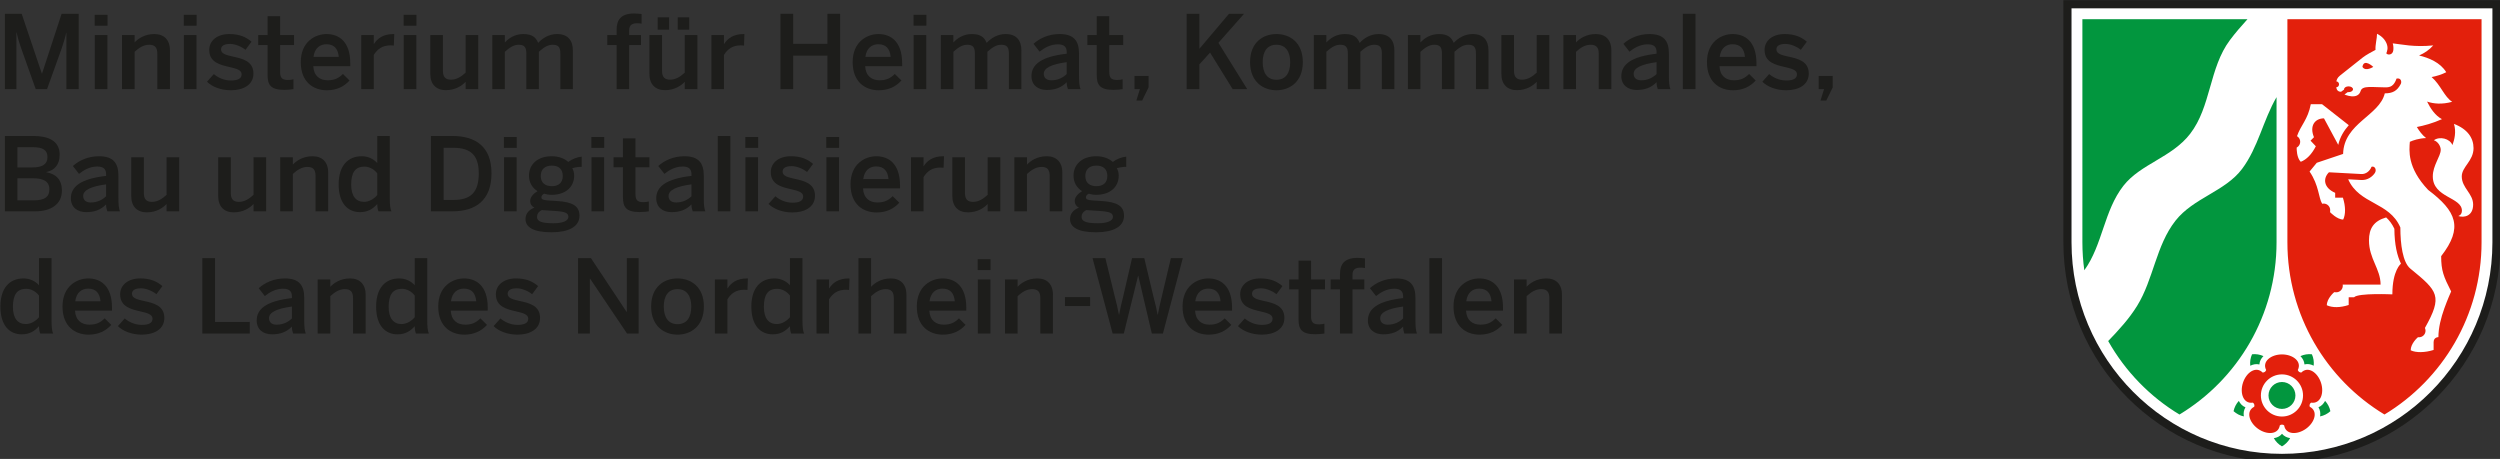 <?xml version="1.0" encoding="utf-8"?>
<!-- Generator: Adobe Illustrator 26.3.1, SVG Export Plug-In . SVG Version: 6.00 Build 0)  -->
<svg version="1.1" id="Ebene_2" xmlns="http://www.w3.org/2000/svg" xmlns:xlink="http://www.w3.org/1999/xlink" x="0px" y="0px"
	 width="451.37px" height="82.86px" viewBox="0 0 451.37 82.86" style="enable-background:new 0 0 451.37 82.86;"
	 xml:space="preserve">
<rect x="0" y="0" width="451.37" height="82.86" fill="#333333" stroke="none"/>
<style type="text/css">
	.st0{fill-rule:evenodd;clip-rule:evenodd;fill:#FFFFFF;}
	.st1{fill-rule:evenodd;clip-rule:evenodd;fill:#1D1D1B;}
	.st2{fill:#02963E;}
	.st3{fill-rule:evenodd;clip-rule:evenodd;fill:#E3200C;}
	.st4{fill:none;}
	.st5{fill:#1D1D1B;}
</style>
<path id="Weiß_00000035521004318574122890000015970462052486522806_" class="st0" d="M412.005,83.019
	c-21.574,0-39.075-17.588-39.075-39.279V0.424h78.149l0,43.317C451.08,65.431,433.579,83.019,412.005,83.019z"/>
<path id="Schwarz_00000083078845557593621620000012406493205185523330_" class="st1" d="M450.001,43.741
	c0,21.1-17.023,38.2-37.996,38.2c-20.973,0-37.996-17.1-37.996-38.2V1.502h75.992L450.001,43.741z M451.472,0.031l0,43.709
	c0,21.905-17.674,39.671-39.467,39.671c-21.792,0-39.467-17.766-39.467-39.671V0.031H451.472z"/>
<path id="Grün_00000073684501426223569630000007762840581316972223_" class="st2" d="M411.025,17.542v26.199
	c0,13.213-7.032,24.766-17.527,31.098c-5.345-3.225-9.792-7.804-12.869-13.266c1.907-1.987,3.773-4.001,5.228-6.36
	c2.96-4.801,3.402-10.879,6.909-15.352c3.248-4.141,8.98-5.289,12.034-9.363C407.711,26.614,408.603,21.699,411.025,17.542z
	 M375.97,3.463h29.81c-1.109,1.219-2.188,2.463-3.178,3.784c-3.757,5.015-3.386,12.014-7.181,16.919
	c-3.317,4.289-8.937,5.411-12.041,9.373c-3.52,4.491-3.746,10.664-7.061,15.258c-0.229-1.652-0.348-3.341-0.348-5.057V3.463z
	 M412.004,73.831c-1.343,0-2.431-1.088-2.431-2.431c0-1.343,1.088-2.431,2.431-2.431c1.343,0,2.431,1.088,2.431,2.431
	C414.435,72.743,413.347,73.831,412.004,73.831z M419.789,72.376c0.482,0.522,0.814,1.168,0.958,1.864
	c-0.522,0.476-1.167,0.803-1.86,0.943c0.095-0.575,0.025-1.148-0.296-1.652C419.131,73.309,419.524,72.893,419.789,72.376z
	 M415.339,64.298c0.646-0.297,1.363-0.413,2.069-0.334c0.292,0.644,0.403,1.358,0.322,2.061c-0.517-0.268-1.083-0.378-1.662-0.229
	C416.023,65.213,415.749,64.71,415.339,64.298z M406.281,66.034c-0.083-0.706,0.028-1.424,0.321-2.071
	c0.703-0.078,1.416,0.036,2.059,0.33c-0.415,0.409-0.695,0.914-0.732,1.51C407.362,65.666,406.799,65.772,406.281,66.034z
	 M405.124,75.183c-0.693-0.14-1.338-0.467-1.86-0.943c0.143-0.692,0.472-1.336,0.95-1.856c0.259,0.517,0.649,0.938,1.199,1.158
	C405.098,74.043,405.029,74.612,405.124,75.183z M413.482,79.105c-0.348,0.62-0.859,1.135-1.477,1.487
	c-0.615-0.35-1.125-0.862-1.472-1.478c0.576-0.087,1.098-0.33,1.478-0.79C412.39,78.768,412.909,79.013,413.482,79.105z"/>
<path id="Rot_00000116923543792858888570000014388004061882566048_" class="st3" d="M415.808,71.4c0,2.101-1.703,3.804-3.804,3.804
	c-2.101,0-3.804-1.703-3.804-3.804c0-2.101,1.703-3.804,3.804-3.804C414.105,67.596,415.808,69.299,415.808,71.4z M407.65,77.393
	c-1.597-1.16-2.195-3.175-0.658-3.952c0.104-0.271,0.001-0.588-0.242-0.746c-1.7,0.274-2.4-1.707-1.79-3.586
	c0.61-1.878,2.341-3.069,3.555-1.847c0.29,0.015,0.559-0.181,0.635-0.461c-0.786-1.532,0.882-2.811,2.857-2.811
	c1.974,0,3.642,1.279,2.856,2.811c0.075,0.28,0.345,0.476,0.635,0.461c1.215-1.221,2.945-0.03,3.556,1.849
	c0.61,1.878-0.09,3.859-1.79,3.585c-0.243,0.158-0.346,0.475-0.242,0.746c1.537,0.778,0.939,2.792-0.66,3.953
	c-1.597,1.16-3.698,1.107-3.962-0.595c-0.225-0.182-0.559-0.182-0.784,0C411.348,78.501,409.248,78.554,407.65,77.393z
	 M422.967,51.385h6.843c0-2.82-2.095-4.67-2.095-7.969c0-2.158,0.848-3.512,3.099-4.161c0.563,0.511,1.069,1.161,1.486,2.049
	c0.02,2.889,0.502,4.872,1.192,6.306c0,0-1.555,1.184-1.555,5.538c0,0-6.173-0.283-6.914,0.522h-0.972v1.394
	c-1.521,0.501-2.936,0.517-3.948,0.051c0-1.238,1.33-2.365,1.33-2.365c0.138,0.005,0.253,0.023,0.372,0.023
	c0.652,0,1.181-0.529,1.181-1.181C422.985,51.52,422.979,51.451,422.967,51.385z M415.396,29.213
	c-0.736-0.728-0.743-2.29-0.738-2.569c0.104-0.054,0.202-0.125,0.289-0.213c0.461-0.461,0.461-1.209,0-1.67
	c-0.07-0.07-0.146-0.129-0.227-0.178c0.666-1.964,1.963-2.983,2.488-5.77h2.031l4.83,3.789c-0.861,0.971-1.574,2.107-1.905,3.553
	l-2.573-4.785c-1.65,0-2.662,1.365-1.808,3.403l-0.621,0.624l0.957,1.012C417.403,27.827,416.446,28.815,415.396,29.213z
	 M435.247,63.246c0-1.215,1.194-2.265,1.313-2.367c0.06,0.009,0.121,0.014,0.183,0.014c0.652,0,1.181-0.529,1.181-1.181
	c0-0.178-0.04-0.348-0.11-0.499c3.239-5.78,2.381-6.619-2.638-10.72c-1.374-1.122-1.797-4.405-1.797-7.422
	c-1.996-4.662-7.388-4.121-9.422-8.698l2.357,0.128c1.209,0.066,2.058-0.666,2.46-1.267c0.376-0.562,0.006-1.328-0.602-1.122
	c-0.274,0.755-1.013,1.355-1.83,1.311l-5.854-0.316c-1.164,1.158-0.914,2.834,1.123,3.709v0.874h1.396
	c0.497,1.58,0.515,2.995,0.053,3.949c-1.114,0-2.37-1.33-2.37-1.33c0.004-0.138,0.022-0.253,0.022-0.372
	c0-0.652-0.529-1.181-1.181-1.181c-0.092,0-0.182,0.01-0.268,0.03c-0.663-1.054-0.558-3.308-2.274-5.815l1.3-1.581l4.755-1.599
	c0.137-5.575,6.544-6.865,7.528-10.937c1.372,0,2.227-0.406,2.891-1.708c0.172-0.337,0.091-1.13-0.767-0.96
	c-0.478,1.351-1.112,1.589-1.998,1.589c-2.309,0-4.172-0.388-4.481,0.64c-0.522,1.735-2.928,0.646-2.928,0.646l0.589-0.429
	c0.048,0.006,0.098,0.009,0.149,0.009c0.445,0,0.806-0.235,0.806-0.524c0-0.289-0.361-0.524-0.806-0.524
	c-0.445,0-0.806,0.235-0.806,0.524c0,0.018,0.001,0.036,0.004,0.053l-0.552,0.401c-0.712,0-0.836-0.557-0.855-0.822
	c0.282,0,0.492-0.233,0.492-0.522c0-0.288-0.211-0.522-0.471-0.522c0.011-0.213,0.131-0.652,0.641-1.057l4.105-3.259
	c0.595-0.472,1.782-1.107,2.309-1.381c-0.064-0.893,0.275-2.072,0.275-2.906c0,0,1.208,0.517,1.701,1.691
	c0.365,0.868,0.134,1.408-0.027,1.833c0.223,0.35,1.155,0.354,1.264-0.545c0.043-0.353,0.037-0.77-0.098-1.253
	c1.597,0.174,3.847,0.721,7.306,0.372c-0.7,0.812-1.602,1.398-2.551,1.822c1.723,0.407,3.842,1.256,4.901,3.019
	c-0.83,0.422-1.738,0.698-2.639,0.874c1.654,1.439,2.3,3.594,3.715,4.465c-1.835,0.509-3.346,0.365-4.537-0.038
	c0.576,1.176,1.468,2.547,2.689,3.172c-1.664,0.748-3.283,1.176-4.534,1.418c0.391,0.655,0.966,1.462,1.669,1.995
	c-1.293,0.048-2.331,0.409-2.934,0.676c-0.108,1.51-0.524,4.644,3.303,8.684c5.101,3.857,6.375,6.779,2.353,11.965
	c0,2.628,0.439,3.685,1.801,6.368c-0.117,0.262-0.675,1.524-1.232,3.068c-0.611,1.692-1.069,3.549-1.069,5.182
	c0,0-0.865-0.005-0.865,0.916v1.397C437.801,63.684,436.189,63.703,435.247,63.246z M426.533,12.076
	c0.553,0.92,1.957-0.001,1.957-0.001S426.789,10.464,426.533,12.076z M446.592,26.734c0,2.35-2.125,3.367-2.125,5.121
	c0,2.077,2.053,3.079,2.053,5.083c0,2.071-1.628,2.422-2.684,2.064c0,0,0.659-0.16,0.659-0.967c0-2.454-5.257-2.325-5.257-6.18
	c0-2.015,1.43-3.621,1.43-4.81c0-0.605-0.455-1.457-1.234-1.726c1.076-0.763,2.883-0.295,3.348,0.872
	c0.373-0.972,0.715-2.418,0.276-3.825c2.471,0.947,3.528,2.556,3.533,4.355V26.734z M412.986,3.463h35.054v40.278
	c0,13.213-7.032,24.766-17.527,31.098c-10.495-6.331-17.527-17.885-17.527-31.098V3.463z"/>
<g>
	<rect x="-0.664" y="2.492" class="st4" width="367.056" height="68.277"/>
	<path class="st5" d="M0.881,2.489h3.034l3.641,10.793h0.037l3.53-10.793h3.089v13.606h-2.225V5.946H11.95
		c-0.202,0.938-0.497,1.82-0.809,2.776l-2.647,7.373H6.452L3.823,8.722C3.492,7.748,3.29,7.159,2.996,5.854H2.958v10.242H0.881
		V2.489z"/>
	<path class="st5" d="M17.096,2.673h2.317V4.64h-2.317V2.673z M17.114,6.332h2.28v9.763h-2.28V6.332z"/>
	<path class="st5" d="M22.022,6.332h2.28v1.324c0.625-0.662,1.802-1.508,3.567-1.508c1.71,0,2.813,1.011,2.813,2.942v7.005h-2.28
		V9.66c0-1.084-0.459-1.581-1.453-1.581c-0.993,0-1.82,0.515-2.647,1.269v6.748h-2.28V6.332z"/>
	<path class="st5" d="M33.182,2.673h2.317V4.64h-2.317V2.673z M33.2,6.332h2.28v9.763H33.2V6.332z"/>
	<path class="st5" d="M37.373,14.753l1.232-1.379c0.735,0.625,1.82,1.158,3.071,1.158c1.213,0,1.949-0.312,1.949-1.122
		c0-0.791-0.993-1.03-2.169-1.305c-1.673-0.386-3.678-0.828-3.678-3.089c0-1.71,1.471-2.868,3.623-2.868
		c1.857,0,2.997,0.533,4.008,1.379l-1.085,1.471c-0.717-0.588-1.875-1.066-2.758-1.066c-1.25,0-1.655,0.441-1.655,0.993
		c0,0.791,0.974,1.03,2.133,1.287c1.673,0.368,3.714,0.791,3.714,3.071c0,2.059-1.857,3.015-4.082,3.015
		C39.874,16.297,38.256,15.654,37.373,14.753z"/>
	<path class="st5" d="M48.312,13.54V8.134H46.62V6.332h1.692V2.93h2.262v3.402h2.519v1.802h-2.519v4.835
		c0,1.048,0.312,1.471,1.434,1.471c0.331,0,0.754-0.055,0.975-0.129v1.784c-0.239,0.055-1.085,0.129-1.655,0.129
		C48.845,16.224,48.312,15.305,48.312,13.54z"/>
	<path class="st5" d="M54.305,11.223c0-3.714,2.629-5.075,4.652-5.075c2.188,0,4.284,1.306,4.284,5.277v0.533h-6.675
		c0.092,1.765,1.177,2.538,2.611,2.538c1.269,0,2.004-0.423,2.739-1.14l1.195,1.177c-1.011,1.122-2.354,1.765-4.1,1.765
		C56.566,16.297,54.305,14.808,54.305,11.223z M61.163,10.267c-0.128-1.489-0.864-2.28-2.225-2.28c-1.103,0-2.114,0.625-2.335,2.28
		H61.163z"/>
	<path class="st5" d="M65.225,6.332h2.262v1.6h0.037c0.607-0.975,1.655-1.784,3.512-1.784h0.147l-0.074,2.078
		c-0.11-0.019-0.478-0.037-0.606-0.037c-1.453,0-2.372,0.68-3.016,1.728v6.178h-2.262V6.332z"/>
	<path class="st5" d="M72.873,2.673h2.317V4.64h-2.317V2.673z M72.892,6.332h2.28v9.763h-2.28V6.332z"/>
	<path class="st5" d="M77.689,13.338V6.332h2.28v6.472c0,1.084,0.459,1.581,1.453,1.581c0.993,0,1.82-0.515,2.647-1.269V6.332h2.28
		v9.763h-2.28v-1.324c-0.625,0.662-1.802,1.508-3.567,1.508C78.793,16.279,77.689,15.268,77.689,13.338z"/>
	<path class="st5" d="M88.885,6.332h2.262v1.342c0.754-0.827,1.857-1.526,3.346-1.526c1.637,0,2.28,0.644,2.667,1.6
		c0.772-0.846,1.93-1.6,3.42-1.6c1.986,0,2.85,1.195,2.85,2.942v7.005h-2.261V9.66c0-1.084-0.312-1.581-1.379-1.581
		c-0.919,0-1.655,0.515-2.5,1.269v6.748h-2.262V9.66c0-1.084-0.312-1.581-1.379-1.581c-0.901,0-1.655,0.515-2.5,1.269v6.748h-2.262
		V6.332z"/>
	<path class="st5" d="M111.332,8.134h-1.691V6.332h1.691V5.339c0-1.636,0.681-2.905,3.163-2.905c0.423,0,1.177,0.074,1.342,0.092
		v1.747c-0.147-0.037-0.515-0.074-0.772-0.074c-0.809,0-1.471,0.221-1.471,1.269v0.864h2.133v1.802h-2.133v7.961h-2.262V8.134z"/>
	<path class="st5" d="M117.251,13.338V6.332h2.28v6.472c0,1.084,0.459,1.581,1.453,1.581c0.993,0,1.82-0.515,2.647-1.269V6.332h2.28
		v9.763h-2.28v-1.324c-0.625,0.662-1.802,1.508-3.567,1.508C118.355,16.279,117.251,15.268,117.251,13.338z M118.741,3.132h2.059
		v2.225h-2.059V3.132z M122.363,3.132h2.078v2.225h-2.078V3.132z"/>
	<path class="st5" d="M128.447,6.332h2.262v1.6h0.037c0.607-0.975,1.655-1.784,3.512-1.784h0.147l-0.074,2.078
		c-0.11-0.019-0.478-0.037-0.606-0.037c-1.453,0-2.372,0.68-3.016,1.728v6.178h-2.262V6.332z"/>
	<path class="st5" d="M140.912,2.489h2.298v5.424h6.178V2.489h2.298v13.606h-2.298v-6.049h-6.178v6.049h-2.298V2.489z"/>
	<path class="st5" d="M153.946,11.223c0-3.714,2.629-5.075,4.652-5.075c2.188,0,4.284,1.306,4.284,5.277v0.533h-6.675
		c0.092,1.765,1.177,2.538,2.611,2.538c1.269,0,2.004-0.423,2.74-1.14l1.195,1.177c-1.011,1.122-2.354,1.765-4.1,1.765
		C156.208,16.297,153.946,14.808,153.946,11.223z M160.804,10.267c-0.128-1.489-0.864-2.28-2.225-2.28
		c-1.103,0-2.115,0.625-2.335,2.28H160.804z"/>
	<path class="st5" d="M164.94,2.673h2.317V4.64h-2.317V2.673z M164.958,6.332h2.28v9.763h-2.28V6.332z"/>
	<path class="st5" d="M169.867,6.332h2.262v1.342c0.754-0.827,1.857-1.526,3.346-1.526c1.637,0,2.28,0.644,2.667,1.6
		c0.772-0.846,1.93-1.6,3.42-1.6c1.986,0,2.85,1.195,2.85,2.942v7.005h-2.261V9.66c0-1.084-0.312-1.581-1.379-1.581
		c-0.919,0-1.655,0.515-2.5,1.269v6.748h-2.262V9.66c0-1.084-0.312-1.581-1.379-1.581c-0.901,0-1.655,0.515-2.5,1.269v6.748h-2.262
		V6.332z"/>
	<path class="st5" d="M186.229,13.742c0-2.114,1.802-3.53,6.362-4.045V9.402c0-0.975-0.515-1.397-1.6-1.397
		c-1.361,0-2.464,0.662-3.292,1.324l-1.103-1.416c1.048-0.956,2.685-1.765,4.707-1.765c2.611,0,3.512,1.25,3.512,3.53v4.027
		c0,1.177,0.074,1.894,0.276,2.39h-2.28c-0.129-0.404-0.221-0.699-0.221-1.25c-0.993,1.011-2.151,1.397-3.604,1.397
		C187.405,16.242,186.229,15.36,186.229,13.742z M192.59,13.374v-2.151c-2.703,0.368-4.137,1.03-4.137,2.096
		c0,0.772,0.533,1.177,1.361,1.177C190.972,14.496,191.873,14.054,192.59,13.374z"/>
	<path class="st5" d="M198.013,13.54V8.134h-1.692V6.332h1.692V2.93h2.262v3.402h2.519v1.802h-2.519v4.835
		c0,1.048,0.312,1.471,1.434,1.471c0.331,0,0.754-0.055,0.975-0.129v1.784c-0.239,0.055-1.085,0.129-1.655,0.129
		C198.546,16.224,198.013,15.305,198.013,13.54z"/>
	<path class="st5" d="M205.807,16.095h-0.975v-2.39h2.538v2.078l-1.158,2.372h-1.048L205.807,16.095z"/>
	<path class="st5" d="M214.245,2.489h2.298v6.325l5.351-6.325h2.721l-4.633,5.24l5.204,8.366h-2.629l-4.082-6.601l-1.931,2.133
		v4.468h-2.298V2.489z"/>
	<path class="st5" d="M225.698,11.223c0-3.604,2.372-5.075,4.762-5.075c2.372,0,4.763,1.471,4.763,5.075
		c0,3.567-2.391,5.075-4.763,5.075S225.698,14.79,225.698,11.223z M232.942,11.223c0-1.82-0.772-3.144-2.482-3.144
		c-1.636,0-2.482,1.177-2.482,3.144c0,1.857,0.754,3.181,2.482,3.181C232.097,14.404,232.942,13.227,232.942,11.223z"/>
	<path class="st5" d="M237.207,6.332h2.262v1.342c0.754-0.827,1.857-1.526,3.347-1.526c1.636,0,2.279,0.644,2.666,1.6
		c0.772-0.846,1.931-1.6,3.42-1.6c1.985,0,2.85,1.195,2.85,2.942v7.005h-2.262V9.66c0-1.084-0.312-1.581-1.379-1.581
		c-0.919,0-1.654,0.515-2.5,1.269v6.748h-2.262V9.66c0-1.084-0.312-1.581-1.379-1.581c-0.901,0-1.655,0.515-2.501,1.269v6.748
		h-2.262V6.332z"/>
	<path class="st5" d="M254.194,6.332h2.262v1.342c0.754-0.827,1.857-1.526,3.347-1.526c1.636,0,2.279,0.644,2.666,1.6
		c0.772-0.846,1.931-1.6,3.42-1.6c1.985,0,2.85,1.195,2.85,2.942v7.005h-2.262V9.66c0-1.084-0.312-1.581-1.379-1.581
		c-0.919,0-1.654,0.515-2.5,1.269v6.748h-2.262V9.66c0-1.084-0.312-1.581-1.379-1.581c-0.901,0-1.655,0.515-2.501,1.269v6.748
		h-2.262V6.332z"/>
	<path class="st5" d="M271.071,13.338V6.332h2.28v6.472c0,1.084,0.46,1.581,1.452,1.581c0.993,0,1.82-0.515,2.648-1.269V6.332h2.279
		v9.763h-2.279v-1.324c-0.626,0.662-1.803,1.508-3.567,1.508C272.175,16.279,271.071,15.268,271.071,13.338z"/>
	<path class="st5" d="M282.268,6.332h2.28v1.324c0.625-0.662,1.802-1.508,3.566-1.508c1.71,0,2.813,1.011,2.813,2.942v7.005h-2.279
		V9.66c0-1.084-0.46-1.581-1.453-1.581s-1.82,0.515-2.647,1.269v6.748h-2.28V6.332z"/>
	<path class="st5" d="M292.729,13.742c0-2.114,1.802-3.53,6.362-4.045V9.402c0-0.975-0.516-1.397-1.601-1.397
		c-1.36,0-2.463,0.662-3.291,1.324l-1.103-1.416c1.048-0.956,2.684-1.765,4.707-1.765c2.61,0,3.512,1.25,3.512,3.53v4.027
		c0,1.177,0.073,1.894,0.275,2.39h-2.28c-0.128-0.404-0.22-0.699-0.22-1.25c-0.993,1.011-2.151,1.397-3.604,1.397
		C293.905,16.242,292.729,15.36,292.729,13.742z M299.091,13.374v-2.151c-2.703,0.368-4.138,1.03-4.138,2.096
		c0,0.772,0.533,1.177,1.36,1.177C297.473,14.496,298.373,14.054,299.091,13.374z"/>
	<path class="st5" d="M303.832,2.489h2.28v13.606h-2.28V2.489z"/>
	<path class="st5" d="M308.188,11.223c0-3.714,2.63-5.075,4.652-5.075c2.188,0,4.284,1.306,4.284,5.277v0.533h-6.675
		c0.092,1.765,1.177,2.538,2.611,2.538c1.269,0,2.004-0.423,2.739-1.14l1.195,1.177c-1.012,1.122-2.354,1.765-4.101,1.765
		C310.45,16.297,308.188,14.808,308.188,11.223z M315.047,10.267c-0.129-1.489-0.864-2.28-2.225-2.28
		c-1.104,0-2.114,0.625-2.335,2.28H315.047z"/>
	<path class="st5" d="M318.188,14.753l1.231-1.379c0.736,0.625,1.82,1.158,3.071,1.158c1.213,0,1.949-0.312,1.949-1.122
		c0-0.791-0.993-1.03-2.17-1.305c-1.673-0.386-3.678-0.828-3.678-3.089c0-1.71,1.471-2.868,3.622-2.868
		c1.857,0,2.997,0.533,4.009,1.379l-1.085,1.471c-0.717-0.588-1.875-1.066-2.758-1.066c-1.25,0-1.655,0.441-1.655,0.993
		c0,0.791,0.975,1.03,2.133,1.287c1.674,0.368,3.715,0.791,3.715,3.071c0,2.059-1.857,3.015-4.082,3.015
		C320.689,16.297,319.071,15.654,318.188,14.753z"/>
	<path class="st5" d="M329.33,16.095h-0.975v-2.39h2.537v2.078l-1.158,2.372h-1.048L329.33,16.095z"/>
	<path class="st5" d="M0.881,24.55h5.148c2.721,0,4.744,0.883,4.744,3.383c0,1.894-1.03,2.85-2.409,3.126v0.037
		c1.673,0.312,2.813,1.25,2.813,3.328c0,2.5-2.041,3.732-4.817,3.732H0.881V24.55z M5.809,30.232c1.802,0,2.758-0.552,2.758-1.857
		c0-1.306-0.827-1.802-2.721-1.802H3.143v3.659H5.809z M6.121,36.171c1.949,0,2.795-0.625,2.795-1.986
		c0-1.453-1.103-2.004-3.034-2.004h-2.74v3.99H6.121z"/>
	<path class="st5" d="M12.794,35.803c0-2.114,1.802-3.53,6.362-4.045v-0.294c0-0.975-0.515-1.397-1.6-1.397
		c-1.361,0-2.464,0.662-3.292,1.324l-1.103-1.416c1.048-0.956,2.685-1.765,4.707-1.765c2.611,0,3.512,1.25,3.512,3.53v4.027
		c0,1.177,0.074,1.894,0.276,2.39h-2.28c-0.129-0.404-0.221-0.699-0.221-1.25c-0.993,1.011-2.151,1.397-3.604,1.397
		C13.971,38.303,12.794,37.421,12.794,35.803z M19.156,35.435v-2.151c-2.703,0.368-4.137,1.03-4.137,2.096
		c0,0.772,0.533,1.177,1.361,1.177C17.538,36.557,18.438,36.115,19.156,35.435z"/>
	<path class="st5" d="M23.695,35.399v-7.005h2.28v6.472c0,1.084,0.459,1.581,1.453,1.581c0.993,0,1.82-0.515,2.647-1.269v-6.785
		h2.28v9.763h-2.28v-1.324c-0.625,0.662-1.802,1.508-3.567,1.508C24.799,38.34,23.695,37.329,23.695,35.399z"/>
	<path class="st5" d="M39.395,35.399v-7.005h2.28v6.472c0,1.084,0.459,1.581,1.453,1.581c0.993,0,1.82-0.515,2.647-1.269v-6.785
		h2.28v9.763h-2.28v-1.324c-0.625,0.662-1.802,1.508-3.567,1.508C40.499,38.34,39.395,37.329,39.395,35.399z"/>
	<path class="st5" d="M50.591,28.393h2.28v1.324c0.625-0.662,1.802-1.508,3.567-1.508c1.71,0,2.813,1.011,2.813,2.942v7.005h-2.28
		v-6.436c0-1.084-0.459-1.581-1.453-1.581c-0.993,0-1.82,0.515-2.647,1.269v6.748h-2.28V28.393z"/>
	<path class="st5" d="M61.143,33.302c0-3.383,1.673-5.093,4.174-5.093c1.048,0,2.078,0.423,2.795,1.232V24.55h2.262v11.216
		c0,1.177,0.073,1.894,0.294,2.39h-2.335c-0.129-0.276-0.221-0.828-0.221-1.324c-0.717,0.827-1.655,1.471-3.107,1.471
		C62.78,38.303,61.143,36.686,61.143,33.302z M68.112,35.214v-3.917c-0.607-0.791-1.489-1.213-2.298-1.213
		c-1.71,0-2.409,1.103-2.409,3.273c0,2.059,0.882,3.089,2.335,3.089C66.678,36.446,67.579,35.858,68.112,35.214z"/>
	<path class="st5" d="M77.799,24.55h3.88c4.266,0,7.061,1.986,7.061,6.748c0,4.854-2.85,6.858-7.061,6.858h-3.88V24.55z
		 M81.881,36.097c3.107,0,4.56-1.36,4.56-4.799c0-3.273-1.471-4.615-4.597-4.615h-1.747v9.414H81.881z"/>
	<path class="st5" d="M90.98,24.734h2.317v1.967H90.98V24.734z M90.999,28.393h2.28v9.763h-2.28V28.393z"/>
	<path class="st5" d="M94.878,39.554c0-0.975,0.606-1.673,1.6-2.06c-0.497-0.257-0.754-0.662-0.754-1.195
		c0-0.736,0.588-1.342,1.324-1.784c-0.993-0.625-1.544-1.618-1.544-2.813c0-2.004,1.544-3.494,4.1-3.494
		c1.342,0,2.335,0.441,2.997,1.03c0.625-0.497,1.618-0.883,2.427-0.956v1.838c-0.441,0-1.066,0.055-1.71,0.257
		c0.221,0.35,0.349,0.809,0.349,1.324c0,2.041-1.526,3.475-4.063,3.475c-0.551,0-0.882-0.074-1.36-0.203
		c-0.294,0.166-0.497,0.368-0.497,0.625c0,0.386,0.257,0.515,1.122,0.588l1.729,0.11c2.887,0.184,4.026,0.956,4.026,2.666
		c0,2.004-2.022,2.979-5.038,2.979C96.22,41.944,94.878,40.969,94.878,39.554z M102.619,39.168c0-0.699-0.497-0.956-2.482-1.085
		l-1.691-0.11c-0.202,0-0.386-0.018-0.588-0.055c-0.644,0.294-0.901,0.754-0.901,1.25c0,0.864,0.993,1.14,2.979,1.14
		C101.589,40.308,102.619,39.866,102.619,39.168z M101.607,31.776c0-1.213-0.699-1.875-1.986-1.875c-1.25,0-1.986,0.681-1.986,1.875
		c0,1.195,0.754,1.839,2.004,1.839C100.872,33.615,101.607,32.971,101.607,31.776z"/>
	<path class="st5" d="M106.772,24.734h2.317v1.967h-2.317V24.734z M106.791,28.393h2.28v9.763h-2.28V28.393z"/>
	<path class="st5" d="M112.472,35.601v-5.406h-1.692v-1.802h1.692v-3.402h2.262v3.402h2.519v1.802h-2.519v4.835
		c0,1.048,0.312,1.471,1.434,1.471c0.331,0,0.754-0.055,0.975-0.129v1.784c-0.239,0.055-1.085,0.129-1.655,0.129
		C113.005,38.285,112.472,37.366,112.472,35.601z"/>
	<path class="st5" d="M118.483,35.803c0-2.114,1.802-3.53,6.362-4.045v-0.294c0-0.975-0.515-1.397-1.6-1.397
		c-1.361,0-2.464,0.662-3.292,1.324l-1.103-1.416c1.048-0.956,2.685-1.765,4.707-1.765c2.611,0,3.512,1.25,3.512,3.53v4.027
		c0,1.177,0.074,1.894,0.276,2.39h-2.28c-0.129-0.404-0.221-0.699-0.221-1.25c-0.993,1.011-2.151,1.397-3.604,1.397
		C119.66,38.303,118.483,37.421,118.483,35.803z M124.845,35.435v-2.151c-2.703,0.368-4.137,1.03-4.137,2.096
		c0,0.772,0.533,1.177,1.361,1.177C123.227,36.557,124.127,36.115,124.845,35.435z"/>
	<path class="st5" d="M129.587,24.55h2.28v13.606h-2.28V24.55z"/>
	<path class="st5" d="M134.569,24.734h2.317v1.967h-2.317V24.734z M134.587,28.393h2.28v9.763h-2.28V28.393z"/>
	<path class="st5" d="M138.76,36.814l1.232-1.379c0.735,0.625,1.82,1.158,3.071,1.158c1.213,0,1.949-0.312,1.949-1.122
		c0-0.791-0.993-1.03-2.169-1.305c-1.673-0.386-3.678-0.828-3.678-3.089c0-1.71,1.471-2.868,3.623-2.868
		c1.857,0,2.997,0.533,4.008,1.379l-1.085,1.471c-0.717-0.588-1.875-1.066-2.758-1.066c-1.25,0-1.655,0.441-1.655,0.993
		c0,0.791,0.974,1.03,2.133,1.287c1.673,0.368,3.714,0.791,3.714,3.071c0,2.059-1.857,3.015-4.082,3.015
		C141.261,38.359,139.643,37.715,138.76,36.814z"/>
	<path class="st5" d="M149.184,24.734h2.317v1.967h-2.317V24.734z M149.203,28.393h2.28v9.763h-2.28V28.393z"/>
	<path class="st5" d="M153.56,33.284c0-3.714,2.629-5.075,4.652-5.075c2.188,0,4.284,1.306,4.284,5.277v0.533h-6.675
		c0.092,1.765,1.177,2.538,2.611,2.538c1.269,0,2.004-0.423,2.74-1.14l1.195,1.177c-1.011,1.122-2.354,1.765-4.1,1.765
		C155.821,38.359,153.56,36.869,153.56,33.284z M160.417,32.328c-0.128-1.489-0.864-2.28-2.225-2.28
		c-1.103,0-2.115,0.625-2.335,2.28H160.417z"/>
	<path class="st5" d="M164.479,28.393h2.262v1.6h0.037c0.607-0.975,1.655-1.784,3.512-1.784h0.147l-0.074,2.078
		c-0.11-0.019-0.478-0.037-0.606-0.037c-1.453,0-2.372,0.68-3.016,1.729v6.178h-2.262V28.393z"/>
	<path class="st5" d="M171.943,35.399v-7.005h2.28v6.472c0,1.084,0.459,1.581,1.453,1.581c0.993,0,1.82-0.515,2.647-1.269v-6.785
		h2.28v9.763h-2.28v-1.324c-0.625,0.662-1.802,1.508-3.567,1.508C173.047,38.34,171.943,37.329,171.943,35.399z"/>
	<path class="st5" d="M183.139,28.393h2.28v1.324c0.625-0.662,1.802-1.508,3.567-1.508c1.71,0,2.813,1.011,2.813,2.942v7.005h-2.28
		v-6.436c0-1.084-0.459-1.581-1.453-1.581c-0.993,0-1.82,0.515-2.647,1.269v6.748h-2.28V28.393z"/>
	<path class="st5" d="M193.195,39.554c0-0.975,0.606-1.673,1.6-2.06c-0.497-0.257-0.754-0.662-0.754-1.195
		c0-0.736,0.588-1.342,1.324-1.784c-0.993-0.625-1.544-1.618-1.544-2.813c0-2.004,1.544-3.494,4.1-3.494
		c1.342,0,2.335,0.441,2.997,1.03c0.625-0.497,1.618-0.883,2.427-0.956v1.838c-0.441,0-1.066,0.055-1.71,0.257
		c0.221,0.35,0.349,0.809,0.349,1.324c0,2.041-1.526,3.475-4.063,3.475c-0.551,0-0.882-0.074-1.36-0.203
		c-0.294,0.166-0.497,0.368-0.497,0.625c0,0.386,0.257,0.515,1.122,0.588l1.729,0.11c2.887,0.184,4.026,0.956,4.026,2.666
		c0,2.004-2.022,2.979-5.038,2.979C194.537,41.944,193.195,40.969,193.195,39.554z M200.936,39.168c0-0.699-0.497-0.956-2.482-1.085
		l-1.691-0.11c-0.202,0-0.386-0.018-0.588-0.055c-0.644,0.294-0.901,0.754-0.901,1.25c0,0.864,0.993,1.14,2.979,1.14
		C199.906,40.308,200.936,39.866,200.936,39.168z M199.925,31.776c0-1.213-0.699-1.875-1.986-1.875c-1.25,0-1.986,0.681-1.986,1.875
		c0,1.195,0.754,1.839,2.004,1.839C199.189,33.615,199.925,32.971,199.925,31.776z"/>
	<path class="st5" d="M0.072,55.363c0-3.383,1.673-5.093,4.174-5.093c1.048,0,2.078,0.423,2.795,1.231v-4.891h2.262v11.216
		c0,1.177,0.073,1.895,0.294,2.391H7.261c-0.129-0.275-0.221-0.827-0.221-1.324c-0.717,0.828-1.655,1.472-3.107,1.472
		C1.708,60.365,0.072,58.747,0.072,55.363z M7.041,57.276v-3.917c-0.607-0.79-1.489-1.214-2.298-1.214
		c-1.71,0-2.409,1.104-2.409,3.273c0,2.06,0.882,3.089,2.335,3.089C5.606,58.508,6.507,57.919,7.041,57.276z"/>
	<path class="st5" d="M11.286,55.346c0-3.715,2.629-5.075,4.652-5.075c2.188,0,4.284,1.306,4.284,5.277v0.533h-6.675
		c0.092,1.765,1.177,2.537,2.611,2.537c1.269,0,2.004-0.423,2.74-1.14l1.195,1.177c-1.011,1.121-2.354,1.765-4.1,1.765
		C13.547,60.42,11.286,58.931,11.286,55.346z M18.144,54.389c-0.128-1.489-0.864-2.279-2.225-2.279
		c-1.103,0-2.115,0.625-2.335,2.279H18.144z"/>
	<path class="st5" d="M21.287,58.876l1.232-1.38c0.735,0.626,1.82,1.159,3.071,1.159c1.213,0,1.949-0.312,1.949-1.122
		c0-0.791-0.993-1.029-2.169-1.306c-1.673-0.386-3.678-0.827-3.678-3.089c0-1.71,1.471-2.868,3.623-2.868
		c1.857,0,2.997,0.533,4.008,1.379l-1.085,1.471c-0.717-0.588-1.875-1.066-2.758-1.066c-1.25,0-1.655,0.441-1.655,0.993
		c0,0.791,0.974,1.029,2.133,1.287c1.673,0.368,3.714,0.791,3.714,3.07c0,2.06-1.857,3.016-4.082,3.016
		C23.788,60.42,22.17,59.776,21.287,58.876z"/>
	<path class="st5" d="M36.527,46.611h2.298v11.511h6.27v2.096h-8.568V46.611z"/>
	<path class="st5" d="M46.344,57.864c0-2.114,1.802-3.53,6.362-4.045v-0.294c0-0.975-0.515-1.397-1.6-1.397
		c-1.361,0-2.464,0.661-3.292,1.323l-1.103-1.416c1.048-0.956,2.685-1.765,4.707-1.765c2.611,0,3.512,1.25,3.512,3.53v4.026
		c0,1.177,0.074,1.895,0.276,2.391h-2.28c-0.129-0.404-0.221-0.698-0.221-1.25c-0.993,1.011-2.151,1.397-3.604,1.397
		C47.521,60.365,46.344,59.483,46.344,57.864z M52.706,57.496v-2.15c-2.703,0.367-4.137,1.029-4.137,2.096
		c0,0.772,0.533,1.177,1.361,1.177C51.088,58.618,51.989,58.177,52.706,57.496z"/>
	<path class="st5" d="M57.356,50.454h2.28v1.324c0.625-0.662,1.802-1.508,3.567-1.508c1.71,0,2.813,1.012,2.813,2.941v7.006h-2.28
		v-6.436c0-1.085-0.459-1.581-1.453-1.581c-0.993,0-1.82,0.515-2.647,1.269v6.748h-2.28V50.454z"/>
	<path class="st5" d="M67.908,55.363c0-3.383,1.673-5.093,4.174-5.093c1.048,0,2.078,0.423,2.795,1.231v-4.891h2.262v11.216
		c0,1.177,0.073,1.895,0.294,2.391h-2.335c-0.129-0.275-0.221-0.827-0.221-1.324c-0.717,0.828-1.655,1.472-3.107,1.472
		C69.545,60.365,67.908,58.747,67.908,55.363z M74.877,57.276v-3.917c-0.607-0.79-1.489-1.214-2.298-1.214
		c-1.71,0-2.409,1.104-2.409,3.273c0,2.06,0.882,3.089,2.335,3.089C73.443,58.508,74.344,57.919,74.877,57.276z"/>
	<path class="st5" d="M79.123,55.346c0-3.715,2.629-5.075,4.652-5.075c2.188,0,4.284,1.306,4.284,5.277v0.533h-6.675
		c0.092,1.765,1.177,2.537,2.611,2.537c1.269,0,2.004-0.423,2.739-1.14l1.195,1.177c-1.011,1.121-2.354,1.765-4.1,1.765
		C81.384,60.42,79.123,58.931,79.123,55.346z M85.98,54.389c-0.128-1.489-0.864-2.279-2.225-2.279c-1.103,0-2.114,0.625-2.335,2.279
		H85.98z"/>
	<path class="st5" d="M89.123,58.876l1.232-1.38c0.735,0.626,1.82,1.159,3.071,1.159c1.213,0,1.949-0.312,1.949-1.122
		c0-0.791-0.993-1.029-2.169-1.306c-1.673-0.386-3.678-0.827-3.678-3.089c0-1.71,1.471-2.868,3.623-2.868
		c1.857,0,2.997,0.533,4.008,1.379l-1.085,1.471c-0.717-0.588-1.875-1.066-2.758-1.066c-1.25,0-1.655,0.441-1.655,0.993
		c0,0.791,0.974,1.029,2.133,1.287c1.673,0.368,3.714,0.791,3.714,3.07c0,2.06-1.857,3.016-4.082,3.016
		C91.624,60.42,90.006,59.776,89.123,58.876z"/>
	<path class="st5" d="M104.363,46.611h2.335l6.436,9.708h0.037v-9.708h2.133v13.606h-2.096l-6.674-9.91h-0.037v9.91h-2.133V46.611z"
		/>
	<path class="st5" d="M117.563,55.346c0-3.604,2.372-5.075,4.762-5.075c2.372,0,4.762,1.471,4.762,5.075
		c0,3.566-2.391,5.074-4.762,5.074C119.953,60.42,117.563,58.912,117.563,55.346z M124.807,55.346c0-1.82-0.772-3.145-2.482-3.145
		c-1.637,0-2.482,1.177-2.482,3.145c0,1.856,0.754,3.181,2.482,3.181C123.961,58.526,124.807,57.35,124.807,55.346z"/>
	<path class="st5" d="M129.071,50.454h2.262v1.6h0.037c0.607-0.975,1.655-1.783,3.512-1.783h0.147l-0.074,2.078
		c-0.11-0.019-0.478-0.037-0.606-0.037c-1.453,0-2.372,0.681-3.016,1.729v6.178h-2.262V50.454z"/>
	<path class="st5" d="M135.653,55.363c0-3.383,1.673-5.093,4.174-5.093c1.048,0,2.078,0.423,2.795,1.231v-4.891h2.262v11.216
		c0,1.177,0.073,1.895,0.294,2.391h-2.335c-0.129-0.275-0.221-0.827-0.221-1.324c-0.717,0.828-1.655,1.472-3.107,1.472
		C137.29,60.365,135.653,58.747,135.653,55.363z M142.622,57.276v-3.917c-0.607-0.79-1.489-1.214-2.298-1.214
		c-1.71,0-2.409,1.104-2.409,3.273c0,2.06,0.882,3.089,2.335,3.089C141.188,58.508,142.088,57.919,142.622,57.276z"/>
	<path class="st5" d="M147.418,50.454h2.262v1.6h0.037c0.607-0.975,1.655-1.783,3.512-1.783h0.147l-0.074,2.078
		c-0.11-0.019-0.478-0.037-0.606-0.037c-1.453,0-2.372,0.681-3.016,1.729v6.178h-2.262V50.454z"/>
	<path class="st5" d="M154.993,46.611h2.28v5.167c0.625-0.662,1.802-1.508,3.567-1.508c1.71,0,2.813,1.012,2.813,2.941v7.006h-2.28
		v-6.436c0-1.085-0.459-1.581-1.453-1.581c-0.993,0-1.82,0.515-2.647,1.269v6.748h-2.28V46.611z"/>
	<path class="st5" d="M165.527,55.346c0-3.715,2.629-5.075,4.652-5.075c2.188,0,4.284,1.306,4.284,5.277v0.533h-6.675
		c0.092,1.765,1.177,2.537,2.611,2.537c1.269,0,2.004-0.423,2.739-1.14l1.195,1.177c-1.011,1.121-2.354,1.765-4.1,1.765
		C167.788,60.42,165.527,58.931,165.527,55.346z M172.385,54.389c-0.128-1.489-0.864-2.279-2.225-2.279
		c-1.103,0-2.114,0.625-2.335,2.279H172.385z"/>
	<path class="st5" d="M176.521,46.795h2.317v1.968h-2.317V46.795z M176.539,50.454h2.28v9.764h-2.28V50.454z"/>
	<path class="st5" d="M181.447,50.454h2.28v1.324c0.625-0.662,1.802-1.508,3.567-1.508c1.71,0,2.813,1.012,2.813,2.941v7.006h-2.28
		v-6.436c0-1.085-0.459-1.581-1.453-1.581c-0.993,0-1.82,0.515-2.647,1.269v6.748h-2.28V50.454z"/>
	<path class="st5" d="M192.275,53.636h4.542v1.617h-4.542V53.636z"/>
	<path class="st5" d="M197.257,46.611h2.317l1.728,7.042c0.276,1.085,0.533,2.097,0.717,3.163h0.037
		c0.184-1.048,0.423-2.06,0.699-3.145l1.637-7.061h2.206l1.692,7.098c0.294,1.158,0.515,1.967,0.717,3.107h0.037
		c0.202-1.177,0.404-1.894,0.662-3.053l1.692-7.152h2.151l-3.585,13.606h-2.004l-2.445-10.426h-0.037l-2.574,10.426h-2.023
		L197.257,46.611z"/>
	<path class="st5" d="M213.509,55.346c0-3.715,2.629-5.075,4.652-5.075c2.188,0,4.284,1.306,4.284,5.277v0.533h-6.675
		c0.092,1.765,1.177,2.537,2.611,2.537c1.269,0,2.004-0.423,2.739-1.14l1.195,1.177c-1.011,1.121-2.354,1.765-4.1,1.765
		C215.771,60.42,213.509,58.931,213.509,55.346z M220.367,54.389c-0.128-1.489-0.864-2.279-2.225-2.279
		c-1.103,0-2.114,0.625-2.335,2.279H220.367z"/>
	<path class="st5" d="M223.51,58.876l1.232-1.38c0.735,0.626,1.82,1.159,3.07,1.159c1.214,0,1.949-0.312,1.949-1.122
		c0-0.791-0.993-1.029-2.17-1.306c-1.673-0.386-3.677-0.827-3.677-3.089c0-1.71,1.471-2.868,3.623-2.868
		c1.857,0,2.997,0.533,4.008,1.379l-1.084,1.471c-0.718-0.588-1.876-1.066-2.759-1.066c-1.25,0-1.654,0.441-1.654,0.993
		c0,0.791,0.975,1.029,2.133,1.287c1.673,0.368,3.714,0.791,3.714,3.07c0,2.06-1.857,3.016-4.082,3.016
		C226.011,60.42,224.393,59.776,223.51,58.876z"/>
	<path class="st5" d="M234.449,57.662v-5.406h-1.691v-1.802h1.691v-3.401h2.262v3.401h2.519v1.802h-2.519v4.836
		c0,1.048,0.312,1.471,1.434,1.471c0.331,0,0.754-0.055,0.975-0.128v1.783c-0.238,0.055-1.085,0.129-1.654,0.129
		C234.982,60.347,234.449,59.427,234.449,57.662z"/>
	<path class="st5" d="M241.932,52.256h-1.691v-1.802h1.691v-0.992c0-1.637,0.681-2.905,3.163-2.905c0.423,0,1.177,0.073,1.342,0.092
		v1.747c-0.147-0.037-0.515-0.074-0.772-0.074c-0.809,0-1.471,0.221-1.471,1.269v0.864h2.133v1.802h-2.133v7.962h-2.262V52.256z"/>
	<path class="st5" d="M246.969,57.864c0-2.114,1.802-3.53,6.362-4.045v-0.294c0-0.975-0.516-1.397-1.601-1.397
		c-1.36,0-2.463,0.661-3.291,1.323l-1.103-1.416c1.048-0.956,2.684-1.765,4.707-1.765c2.61,0,3.512,1.25,3.512,3.53v4.026
		c0,1.177,0.073,1.895,0.275,2.391h-2.28c-0.128-0.404-0.22-0.698-0.22-1.25c-0.993,1.011-2.151,1.397-3.604,1.397
		C248.146,60.365,246.969,59.483,246.969,57.864z M253.331,57.496v-2.15c-2.703,0.367-4.138,1.029-4.138,2.096
		c0,0.772,0.533,1.177,1.36,1.177C251.713,58.618,252.613,58.177,253.331,57.496z"/>
	<path class="st5" d="M258.072,46.611h2.28v13.606h-2.28V46.611z"/>
	<path class="st5" d="M262.429,55.346c0-3.715,2.63-5.075,4.652-5.075c2.188,0,4.284,1.306,4.284,5.277v0.533h-6.675
		c0.092,1.765,1.177,2.537,2.611,2.537c1.269,0,2.004-0.423,2.739-1.14l1.195,1.177c-1.012,1.121-2.354,1.765-4.101,1.765
		C264.69,60.42,262.429,58.931,262.429,55.346z M269.287,54.389c-0.129-1.489-0.864-2.279-2.225-2.279
		c-1.104,0-2.114,0.625-2.335,2.279H269.287z"/>
	<path class="st5" d="M273.349,50.454h2.28v1.324c0.625-0.662,1.802-1.508,3.566-1.508c1.711,0,2.813,1.012,2.813,2.941v7.006h-2.28
		v-6.436c0-1.085-0.459-1.581-1.452-1.581s-1.82,0.515-2.647,1.269v6.748h-2.28V50.454z"/>
</g>
</svg>
